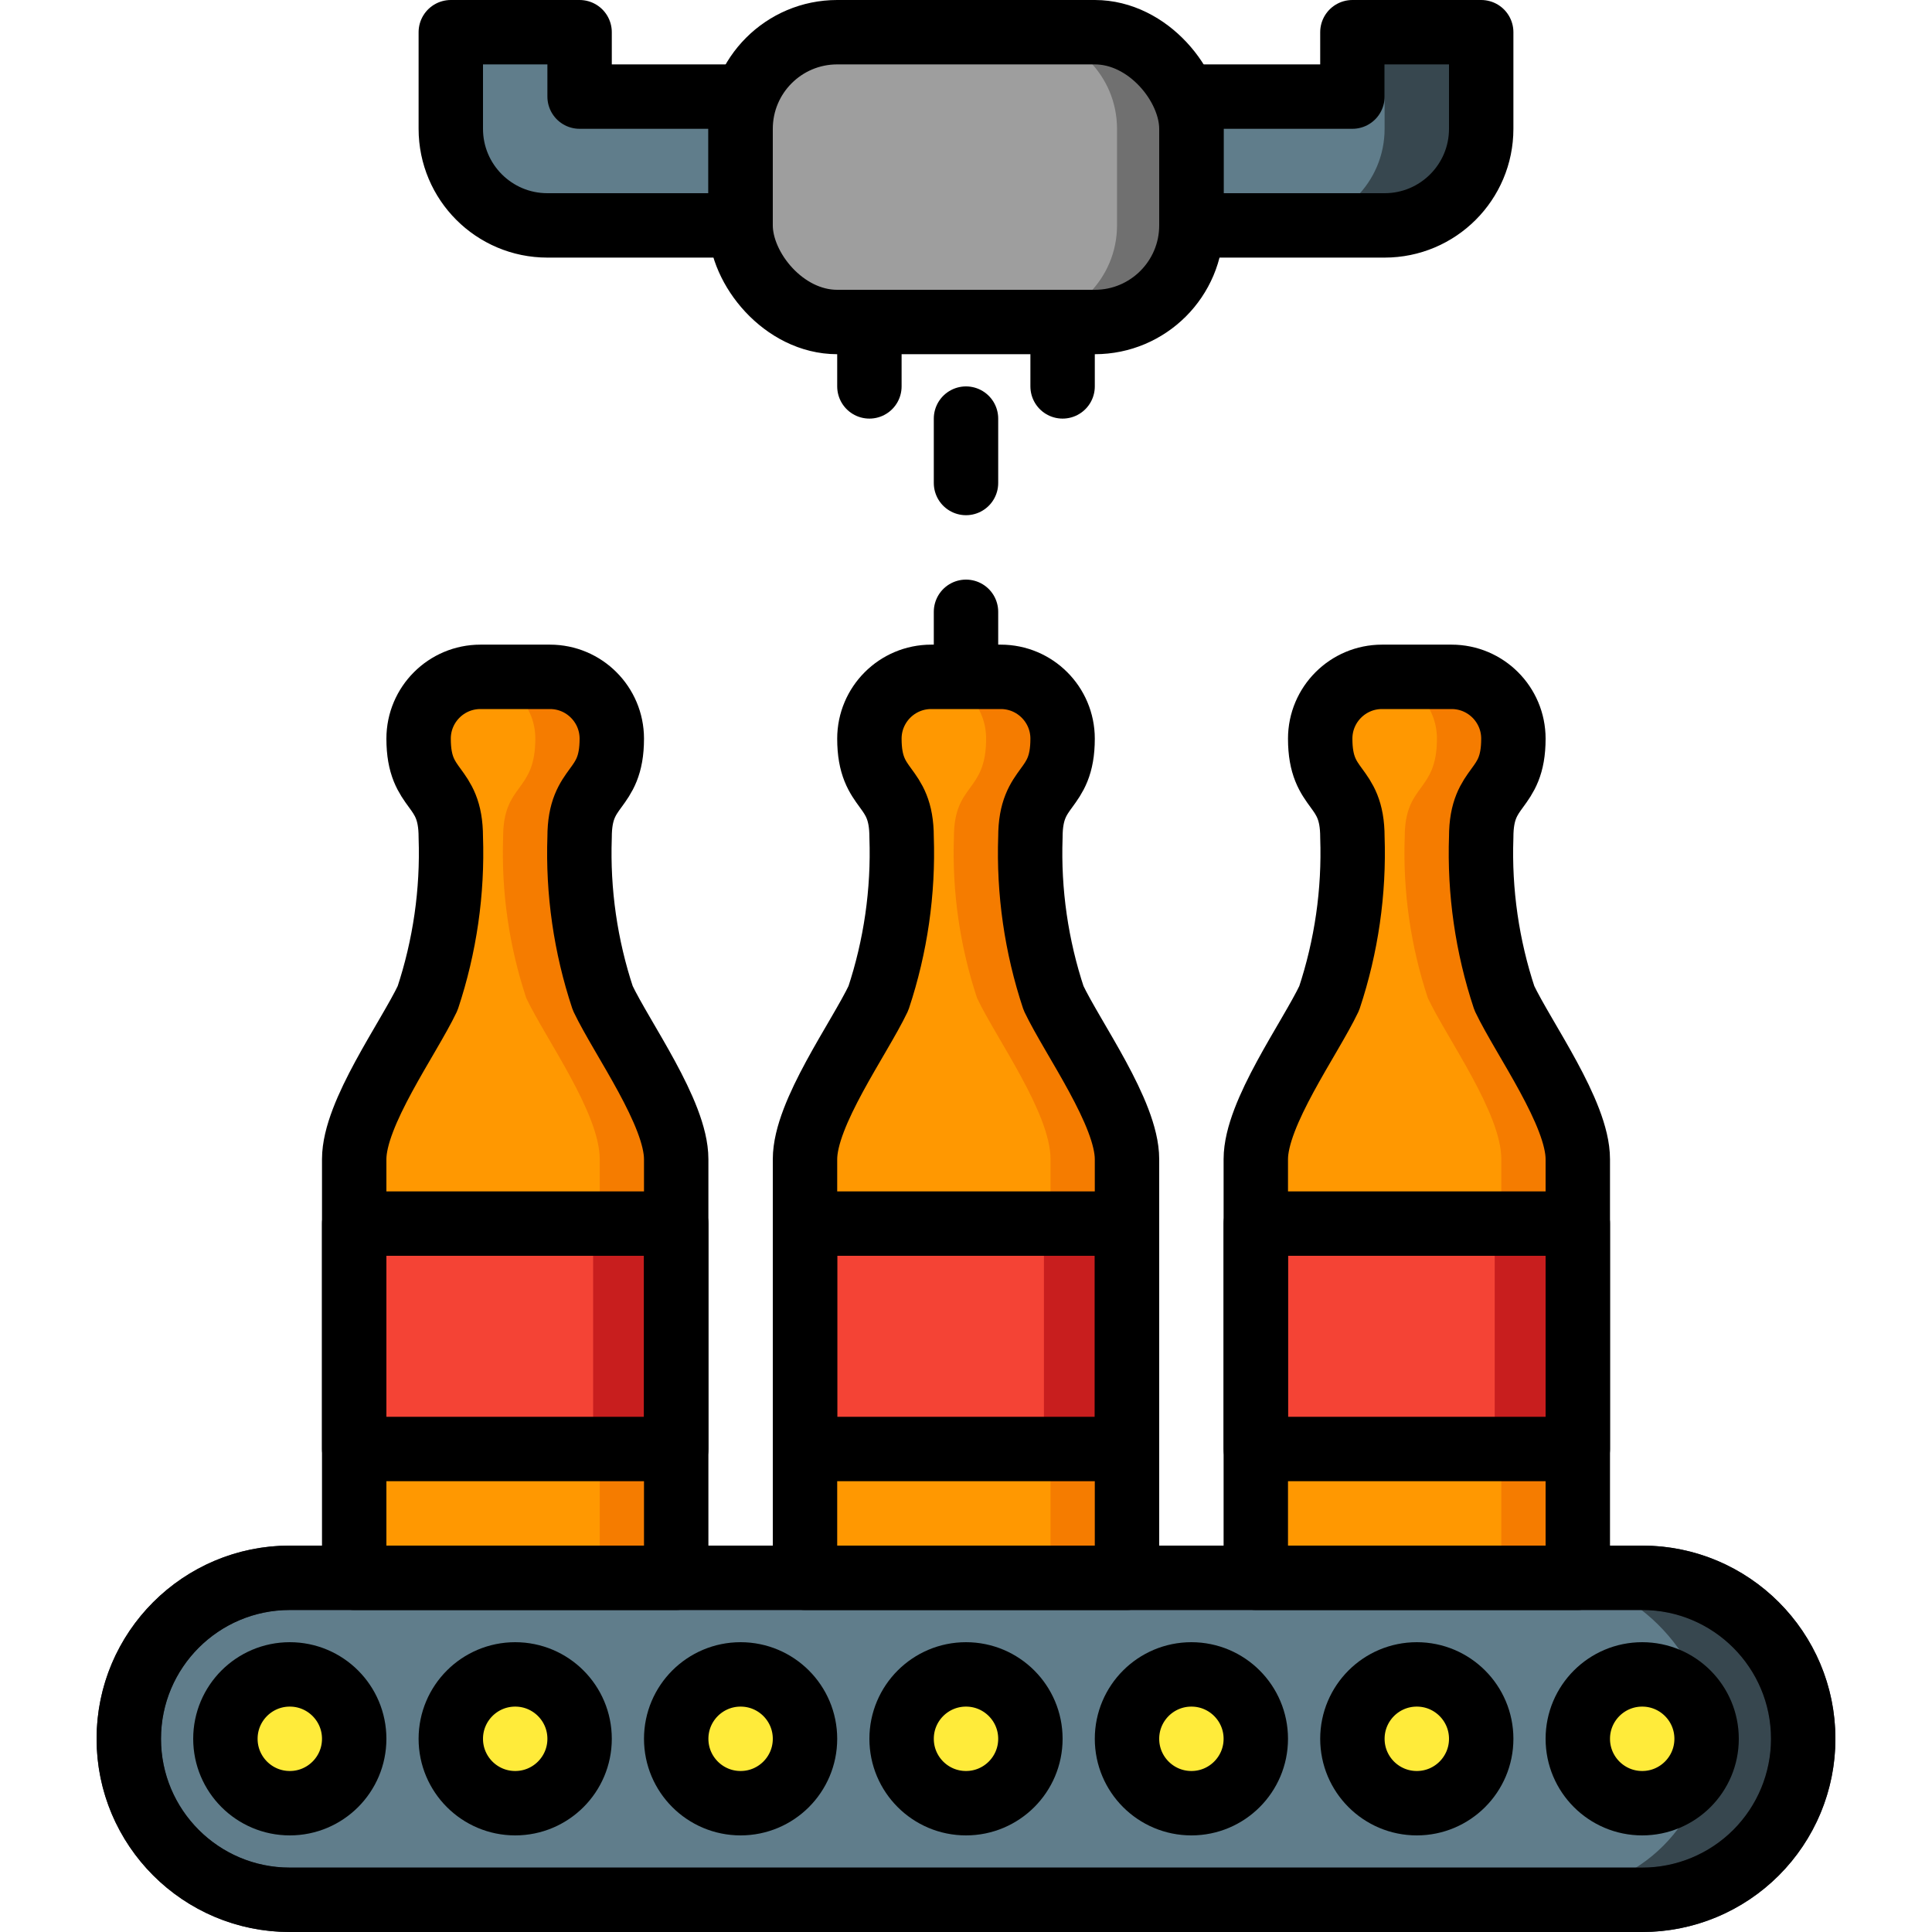 <?xml version="1.0" encoding="UTF-8"?>
<svg xmlns="http://www.w3.org/2000/svg" xmlns:xlink="http://www.w3.org/1999/xlink" width="512" height="512" viewBox="0 0 54 60" version="1.1"><!-- Generator: Sketch 51.3 (57544) - http://www.bohemiancoding.com/sketch --><title>007 - Bottling Plant</title><desc>Created with Sketch.</desc><defs/><g id="Page-1" stroke="none" stroke-width="1" fill="none" fill-rule="evenodd"><g id="007---Bottling-Plant" transform="translate(0, 1)"><path d="M32,35 L32,48 L22,48 L22,35 C22,33.57 23.68,31.26 24.28,30 C24.815,28.389 25.059,26.696 25,25 C25.033,24.445 24.854,23.899 24.5,23.47 C24.146,23.041 23.967,22.495 24,21.94 C24,20.88 24.86,20.02 25.92,20.02 L28.08,20.02 C28.59,20.018 29.079,20.219 29.44,20.58 C29.801,20.941 30.002,21.43 30,21.94 C30,23.63 29,23.31 29,25 C28.941,26.696 29.185,28.389 29.72,30 C30.32,31.26 32,33.57 32,35 Z" id="Shape" fill="#F57C00" fill-rule="nonzero"/><path d="M18,35 L18,48 L8,48 L8,35 C8,33.57 9.68,31.26 10.28,30 C10.815,28.389 11.059,26.696 11,25 C11.033,24.445 10.854,23.899 10.5,23.47 C10.146,23.041 9.967,22.495 10,21.94 C10,20.88 10.86,20.02 11.92,20.02 L14.08,20.02 C14.59,20.018 15.079,20.219 15.44,20.58 C15.801,20.941 16.002,21.43 16,21.94 C16,23.63 15,23.31 15,25 C14.941,26.696 15.185,28.389 15.72,30 C16.32,31.26 18,33.57 18,35 Z" id="Shape" fill="#F57C00" fill-rule="nonzero"/><path d="M46,35 L46,48 L36,48 L36,35 C36,33.57 37.68,31.26 38.28,30 C38.815,28.389 39.059,26.696 39,25 C39.033,24.445 38.854,23.899 38.5,23.47 C38.146,23.041 37.967,22.495 38,21.94 C38,20.88 38.86,20.02 39.92,20.02 L42.08,20.02 C42.59,20.018 43.079,20.219 43.44,20.58 C43.801,20.941 44.002,21.43 44,21.94 C44,23.63 43,23.31 43,25 C42.941,26.696 43.185,28.389 43.72,30 C44.32,31.26 46,33.57 46,35 Z" id="Shape" fill="#F57C00" fill-rule="nonzero"/><path d="M29.625,35 L29.625,48 L21.625,48 L21.625,35 C21.625,33.57 23.305,31.26 23.905,30 C24.44,28.389 24.684,26.696 24.625,25 C24.658,24.445 24.479,23.899 24.125,23.47 C23.771,23.041 23.592,22.495 23.625,21.94 C23.625,20.88 24.485,20.02 25.545,20.02 L25.705,20.02 C26.215,20.018 26.704,20.219 27.065,20.58 C27.426,20.941 27.627,21.43 27.625,21.94 C27.625,23.63 26.625,23.31 26.625,25 C26.566,26.696 26.81,28.389 27.345,30 C27.945,31.26 29.625,33.57 29.625,35 Z" id="Shape" fill="#FF9801" fill-rule="nonzero"/><path d="M15.625,35 L15.625,48 L7.625,48 L7.625,35 C7.625,33.57 9.305,31.26 9.905,30 C10.44,28.389 10.684,26.696 10.625,25 C10.658,24.445 10.479,23.899 10.125,23.47 C9.771,23.041 9.592,22.495 9.625,21.94 C9.625,20.88 10.485,20.02 11.545,20.02 L11.705,20.02 C12.215,20.018 12.704,20.219 13.065,20.58 C13.426,20.941 13.627,21.43 13.625,21.94 C13.625,23.63 12.625,23.31 12.625,25 C12.566,26.696 12.81,28.389 13.345,30 C13.945,31.26 15.625,33.57 15.625,35 Z" id="Shape" fill="#FF9801" fill-rule="nonzero"/><path d="M43.625,35 L43.625,48 L35.625,48 L35.625,35 C35.625,33.57 37.305,31.26 37.905,30 C38.44,28.389 38.684,26.696 38.625,25 C38.658,24.445 38.479,23.899 38.125,23.47 C37.771,23.041 37.592,22.495 37.625,21.94 C37.625,20.88 38.485,20.02 39.545,20.02 L39.705,20.02 C40.215,20.018 40.704,20.219 41.065,20.58 C41.426,20.941 41.627,21.43 41.625,21.94 C41.625,23.63 40.625,23.31 40.625,25 C40.566,26.696 40.81,28.389 41.345,30 C41.945,31.26 43.625,33.57 43.625,35 Z" id="Shape" fill="#FF9801" fill-rule="nonzero"/><path d="M43,1 L43,3 C43,4.657 41.657,6 40,6 L32,6 L32,2 L39,2 L39,1 C38.999,0.644 39.19,0.315 39.5,0.14 C39.651,0.049 39.824,0 40,0 L42,0 C42.552,0 43,0.448 43,1 Z" id="Shape" fill="#37474F" fill-rule="nonzero"/><path d="M40,1 L40,3 C40,4.657 38.657,6 37,6 L32,6 L32,2 L39,2 L39,1 C38.999,0.644 39.19,0.315 39.5,0.14 C39.81,0.315 40.001,0.644 40,1 Z" id="Shape" fill="#607D8B" fill-rule="nonzero"/><path d="M11,1 L11,3 C11,4.657 12.343,6 14,6 L22,6 L22,2 L15,2 L15,1 C15,0.448 14.552,0 14,0 L12,0 C11.448,0 11,0.448 11,1 Z" id="Shape" fill="#607D8B" fill-rule="nonzero"/><rect id="Rectangle-path" fill="#C81E1E" fill-rule="nonzero" x="22" y="37" width="10" height="7"/><rect id="Rectangle-path" fill="#C81E1E" fill-rule="nonzero" x="8" y="37" width="10" height="7"/><rect id="Rectangle-path" fill="#C81E1E" fill-rule="nonzero" x="36" y="37" width="10" height="7"/><rect id="Rectangle-path" fill="#F44335" fill-rule="nonzero" x="22" y="37" width="7.42" height="7"/><rect id="Rectangle-path" fill="#F44335" fill-rule="nonzero" x="8" y="37" width="7.42" height="7"/><rect id="Rectangle-path" fill="#F44335" fill-rule="nonzero" x="36" y="37" width="7.42" height="7"/><rect id="Rectangle-path" fill="#37474F" fill-rule="nonzero" x="1.17" y="48" width="51.91" height="9.75" rx="4.87"/><rect id="Rectangle-path" fill="#607D8B" fill-rule="nonzero" x="1.17" y="48" width="48.91" height="9.75" rx="4.87"/><circle id="Oval" fill="#FFEB3A" fill-rule="nonzero" cx="6" cy="53" r="2"/><circle id="Oval" fill="#FFEB3A" fill-rule="nonzero" cx="13" cy="53" r="2"/><circle id="Oval" fill="#FFEB3A" fill-rule="nonzero" cx="20" cy="53" r="2"/><circle id="Oval" fill="#FFEB3A" fill-rule="nonzero" cx="27" cy="53" r="2"/><circle id="Oval" fill="#FFEB3A" fill-rule="nonzero" cx="34" cy="53" r="2"/><circle id="Oval" fill="#FFEB3A" fill-rule="nonzero" cx="41" cy="53" r="2"/><circle id="Oval" fill="#FFEB3A" fill-rule="nonzero" cx="48" cy="53" r="2"/><path d="M48,59 L6,59 C2.686,59 8.8817842e-16,56.314 0,53 C-4.4408921e-16,49.686 2.686,47 6,47 L48,47 C51.314,47 54,49.686 54,53 C54,56.314 51.314,59 48,59 Z M6,49 C3.791,49 2,50.791 2,53 C2,55.209 3.791,57 6,57 L48,57 C50.209,57 52,55.209 52,53 C52,50.791 50.209,49 48,49 L6,49 Z" id="Shape" fill="#2C2F38" fill-rule="nonzero"/><rect id="Rectangle-path" fill="#707070" fill-rule="nonzero" x="20" y="0" width="14" height="9" rx="3"/><path d="M31.69,3 L31.69,6 C31.69,7.657 30.347,9 28.69,9 L23.31,9 C21.653,9 20.31,7.657 20.31,6 L20.31,3 C20.31,1.343 21.653,2.22044605e-16 23.31,0 L28.69,0 C30.347,2.22044605e-16 31.69,1.343 31.69,3 Z" id="Shape" fill="#9E9E9E" fill-rule="nonzero"/><circle id="Oval" stroke="#000000" stroke-width="2" stroke-linecap="round" stroke-linejoin="round" cx="6" cy="53" r="2"/><circle id="Oval" stroke="#000000" stroke-width="2" stroke-linecap="round" stroke-linejoin="round" cx="13" cy="53" r="2"/><circle id="Oval" stroke="#000000" stroke-width="2" stroke-linecap="round" stroke-linejoin="round" cx="20" cy="53" r="2"/><circle id="Oval" stroke="#000000" stroke-width="2" stroke-linecap="round" stroke-linejoin="round" cx="27" cy="53" r="2"/><circle id="Oval" stroke="#000000" stroke-width="2" stroke-linecap="round" stroke-linejoin="round" cx="34" cy="53" r="2"/><circle id="Oval" stroke="#000000" stroke-width="2" stroke-linecap="round" stroke-linejoin="round" cx="41" cy="53" r="2"/><circle id="Oval" stroke="#000000" stroke-width="2" stroke-linecap="round" stroke-linejoin="round" cx="48" cy="53" r="2"/><path d="M48,58 L6,58 C3.239,58 1,55.761 1,53 C1,50.239 3.239,48 6,48 L48,48 C50.761,48 53,50.239 53,53 C53,54.326 52.473,55.598 51.536,56.536 C50.598,57.473 49.326,58 48,58 Z" id="Shape" stroke="#000000" stroke-width="2" stroke-linecap="round" stroke-linejoin="round"/><path d="M25,48 L32,48 L32,35 C32,33.57 30.32,31.26 29.72,30 C29.185,28.389 28.941,26.696 29,25 C29,23.31 30,23.63 30,21.94 C30,20.88 29.14,20.02 28.08,20.02 L25.92,20.02 C24.86,20.02 24,20.88 24,21.94 C24,23.63 25,23.31 25,25 C25.059,26.696 24.815,28.389 24.28,30 C23.68,31.26 22,33.57 22,35 L22,48 L25,48 Z" id="Shape" stroke="#000000" stroke-width="2" stroke-linecap="round" stroke-linejoin="round"/><rect id="Rectangle-path" stroke="#000000" stroke-width="2" stroke-linecap="round" stroke-linejoin="round" x="22" y="37" width="10" height="7"/><path d="M11,48 L18,48 L18,35 C18,33.57 16.32,31.26 15.72,30 C15.185,28.389 14.941,26.696 15,25 C15,23.31 16,23.63 16,21.94 C16,20.88 15.14,20.02 14.08,20.02 L11.92,20.02 C10.86,20.02 10,20.88 10,21.94 C10,23.63 11,23.31 11,25 C11.059,26.696 10.815,28.389 10.28,30 C9.68,31.26 8,33.57 8,35 L8,48 L11,48 Z" id="Shape" stroke="#000000" stroke-width="2" stroke-linecap="round" stroke-linejoin="round"/><rect id="Rectangle-path" stroke="#000000" stroke-width="2" stroke-linecap="round" stroke-linejoin="round" x="8" y="37" width="10" height="7"/><path d="M39,48 L46,48 L46,35 C46,33.57 44.32,31.26 43.72,30 C43.185,28.389 42.941,26.696 43,25 C43,23.31 44,23.63 44,21.94 C44,20.88 43.14,20.02 42.08,20.02 L39.92,20.02 C38.86,20.02 38,20.88 38,21.94 C38,23.63 39,23.31 39,25 C39.059,26.696 38.815,28.389 38.28,30 C37.68,31.26 36,33.57 36,35 L36,48 L39,48 Z" id="Shape" stroke="#000000" stroke-width="2" stroke-linecap="round" stroke-linejoin="round"/><rect id="Rectangle-path" stroke="#000000" stroke-width="2" stroke-linecap="round" stroke-linejoin="round" x="36" y="37" width="10" height="7"/><rect id="Rectangle-path" stroke="#000000" stroke-width="2" stroke-linecap="round" stroke-linejoin="round" x="20" y="0" width="14" height="9" rx="3"/><path d="M24,9 L24,11" id="Shape" stroke="#000000" stroke-width="2" stroke-linecap="round" stroke-linejoin="round"/><path d="M30,9 L30,11" id="Shape" stroke="#000000" stroke-width="2" stroke-linecap="round" stroke-linejoin="round"/><path d="M27,12 L27,14" id="Shape" stroke="#000000" stroke-width="2" stroke-linecap="round" stroke-linejoin="round"/><path d="M27,18 L27,20" id="Shape" stroke="#000000" stroke-width="2" stroke-linecap="round" stroke-linejoin="round"/><path d="M43,0 L43,3 C43,4.657 41.657,6 40,6 L34,6 L34,2 L39,2 L39,0 L43,0 Z" id="Shape" stroke="#000000" stroke-width="2" stroke-linecap="round" stroke-linejoin="round"/><path d="M11,0 L11,3 C11,4.657 12.343,6 14,6 L20,6 L20,2 L15,2 L15,0 L11,0 Z" id="Shape" stroke="#000000" stroke-width="2" stroke-linecap="round" stroke-linejoin="round"/></g></g></svg>
